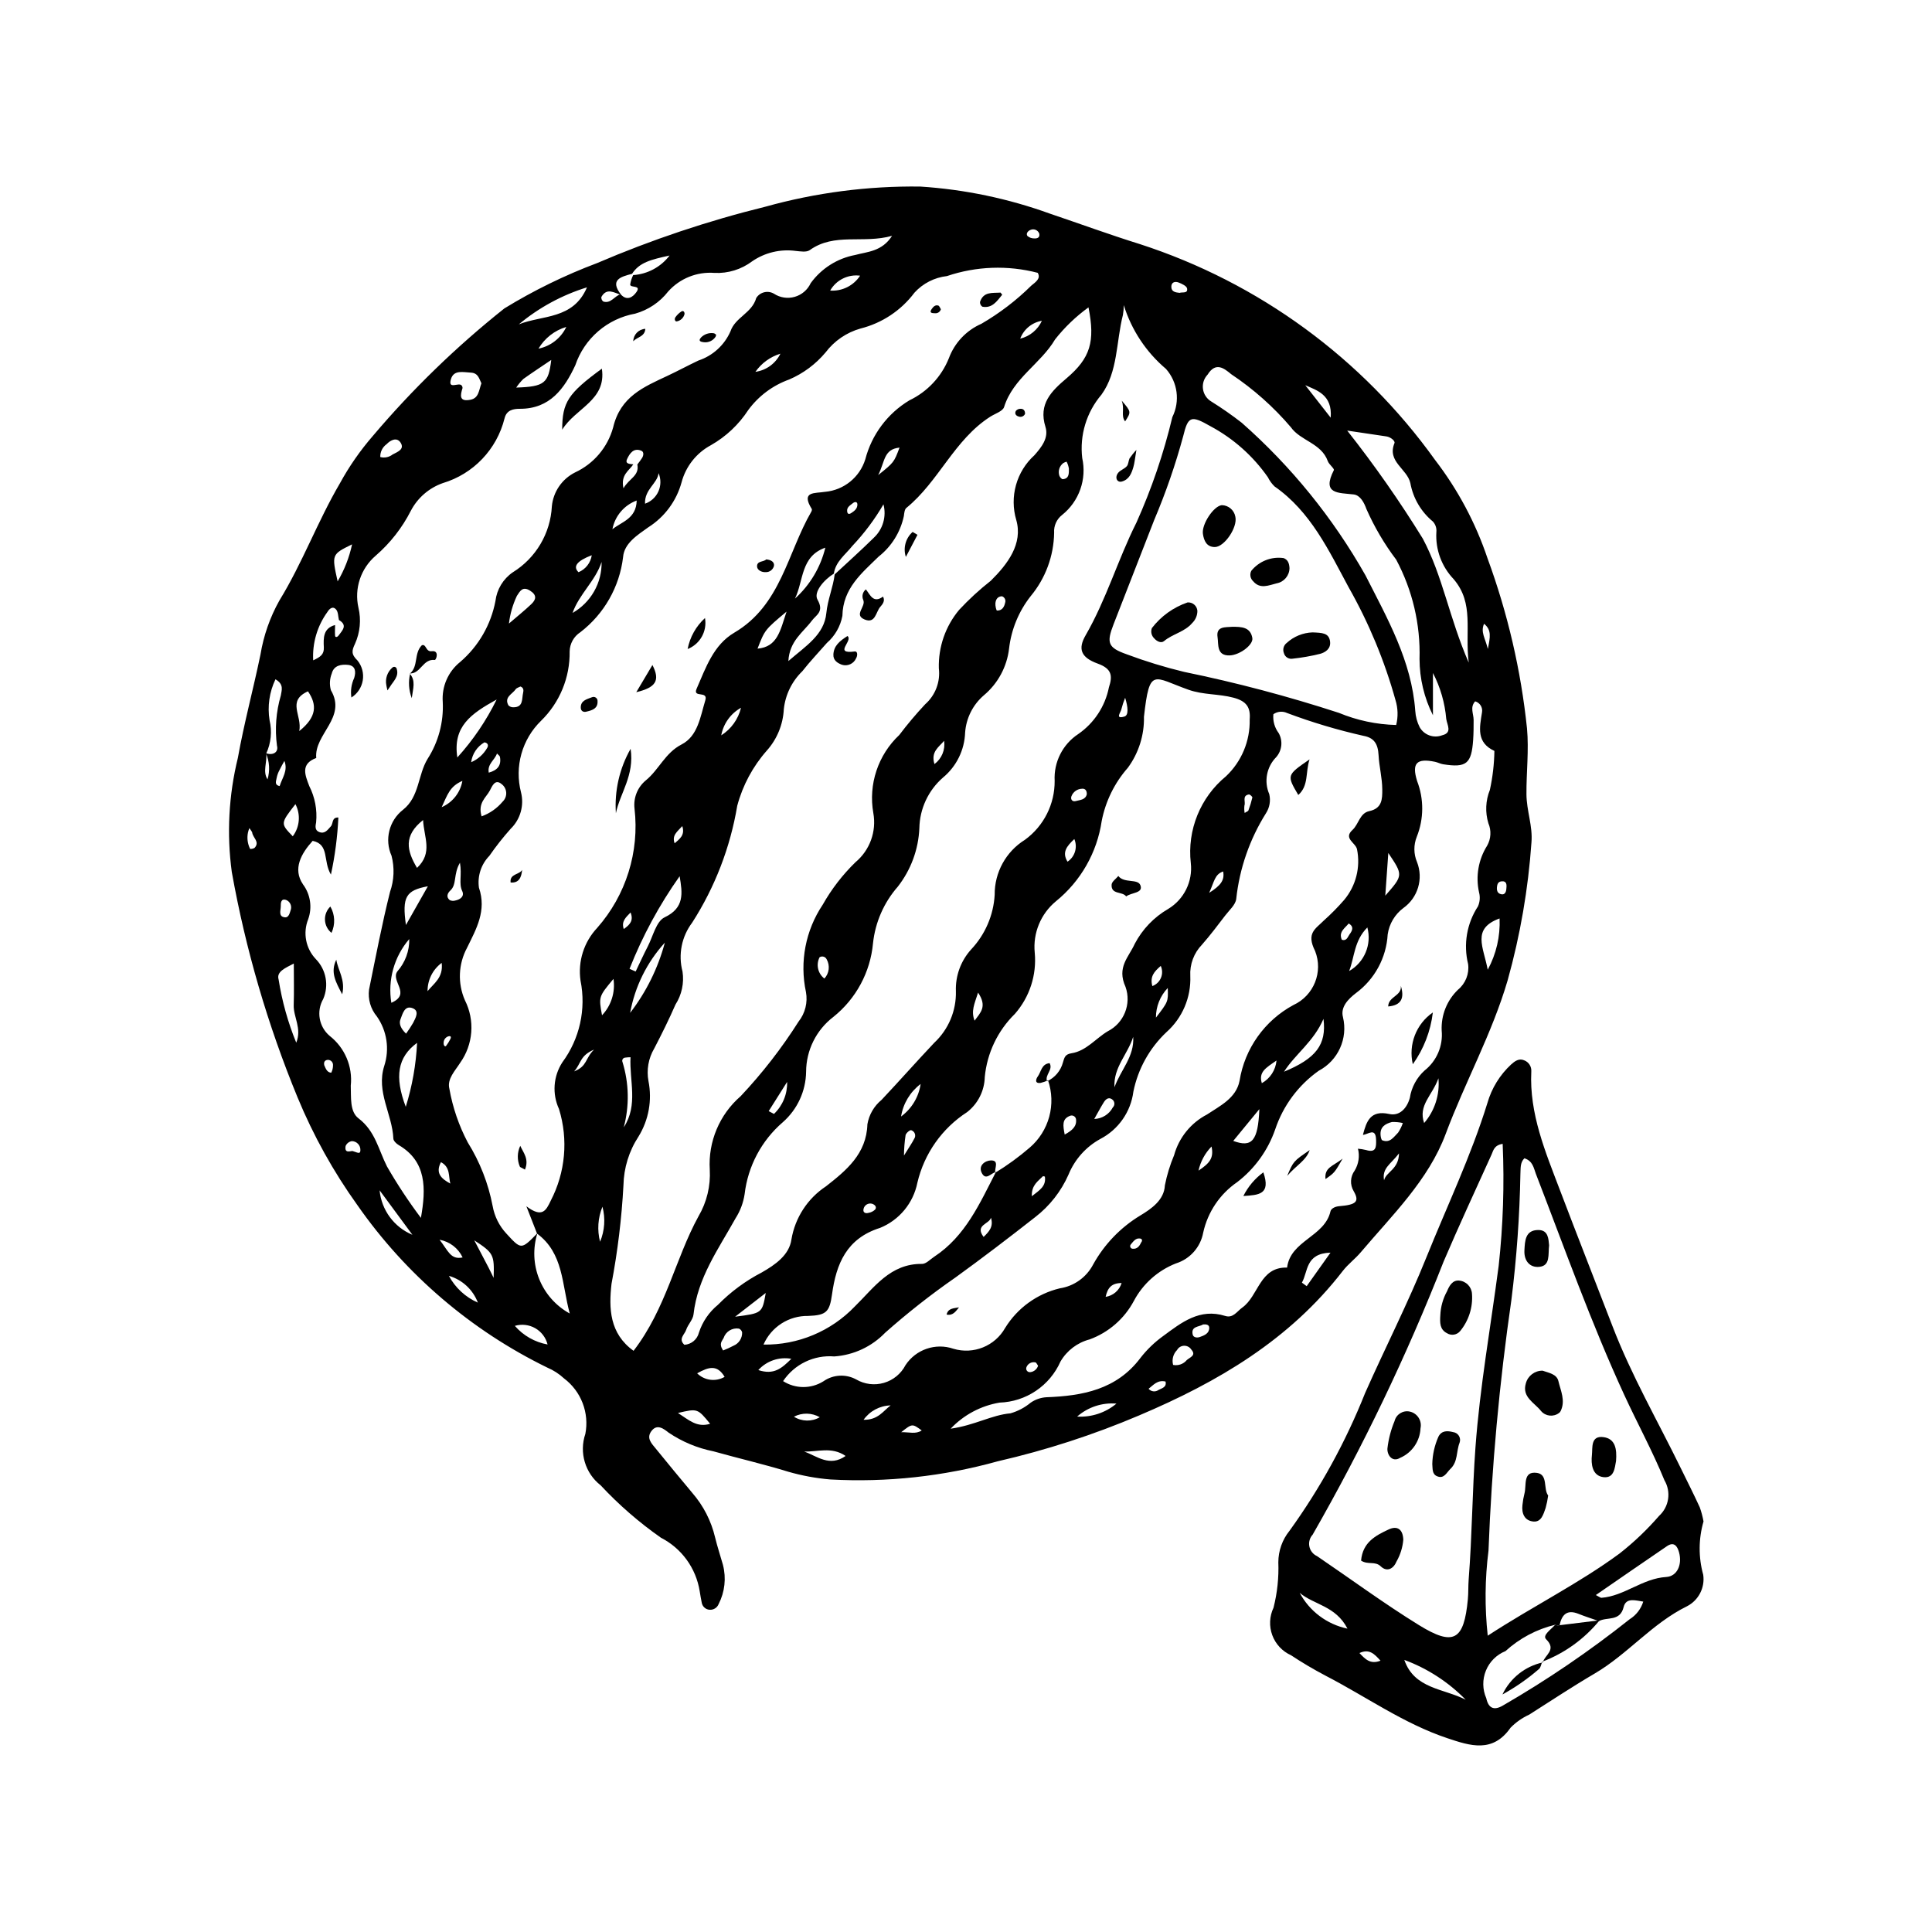 <?xml version="1.0" encoding="UTF-8"?>
<!-- Uploaded to: ICON Repo, www.svgrepo.com, Generator: ICON Repo Mixer Tools -->
<svg fill="#000000" width="800px" height="800px" version="1.1" viewBox="144 144 512 512" xmlns="http://www.w3.org/2000/svg">
 <g>
  <path d="m387.89 193.44c11.742 0.758 23.312 3.176 34.371 7.184 7.93 2.676 15.793 5.566 23.781 8.055h0.004c31.535 10.215 58.965 30.27 78.266 57.219 6.043 7.863 10.742 16.676 13.902 26.078 5.34 14.527 8.852 29.664 10.457 45.055 0.531 5.844-0.184 11.641-0.145 17.445 0.027 4.379 1.688 8.418 1.328 12.734-0.855 12.359-2.969 24.598-6.297 36.531-4.144 14.18-11.316 27.031-16.441 40.773-4.566 12.238-14.164 21.504-22.516 31.371-1.473 1.742-3.367 3.137-4.754 4.934-14.098 18.258-33.09 29.445-53.953 38.273l-0.004 0.004c-12.105 5.144-24.641 9.211-37.461 12.156-14.43 4.016-29.422 5.644-44.375 4.82-3.789-0.316-7.535-1.004-11.188-2.059-6.555-2.019-13.227-3.551-19.812-5.402-4.242-0.844-8.27-2.527-11.855-4.945-1.246-0.977-3.086-2.492-4.617-0.348-1.316 1.848 0.09 3.215 1.262 4.644 3.188 3.902 6.402 7.848 9.617 11.664h-0.004c2.949 3.387 5.027 7.445 6.055 11.816 0.594 2.457 1.402 4.863 2.09 7.301h-0.004c0.895 3.477 0.484 7.156-1.152 10.348-0.383 0.973-1.355 1.586-2.402 1.512-1.051-0.074-1.914-0.863-2.082-1.906-0.223-0.988-0.348-1.996-0.531-2.992v0.004c-0.961-6.106-4.777-11.383-10.277-14.199-5.797-4.055-11.148-8.707-15.973-13.883-4.117-3.215-5.742-8.684-4.059-13.629 0.531-2.734 0.285-5.562-0.715-8.16-0.996-2.602-2.703-4.867-4.93-6.543-1.301-1.207-2.805-2.176-4.438-2.871-20.156-9.828-37.473-24.637-50.309-43.027-6.367-8.879-11.695-18.461-15.867-28.559-7.93-19.242-13.777-39.277-17.438-59.762-1.363-10.082-0.816-20.332 1.609-30.215 1.641-9.199 4.102-18.25 5.996-27.41 0.828-5.023 2.519-9.863 5.008-14.305 6.129-9.973 10.141-21.008 16.055-31.086v-0.004c2.441-4.457 5.348-8.641 8.676-12.484 10.492-12.395 22.18-23.73 34.895-33.84 7.785-4.773 16.012-8.793 24.562-12.008 14.441-6.188 29.363-11.191 44.617-14.949 13.359-3.723 27.18-5.519 41.047-5.336zm-74.988 73.656c0.426-0.578 0.887-1.133 1.262-1.742 0.406-0.656 0.512-1.594-0.184-1.895-2.082-0.898-3.125 0.758-3.789 2.184-0.633 1.352 0.754 1.301 1.645 1.406-1.082 1.68-3.422 2.754-2.606 6.359 1.449-2.613 4.273-3.281 3.672-6.312zm-4.277-44.953c-1.84-0.516-3.805-2.027-5.262 0.57v-0.004c-0.051 0.457 0.137 0.906 0.496 1.191 2.043 0.672 2.977-1.492 4.617-1.922 1.668 1.867 3.234 0.781 4.18-0.57 1.387-1.98-1.648-1.027-1.648-2.008h-0.004c0.137-0.871 0.402-1.711 0.797-2.5 3.812-0.254 7.328-2.144 9.641-5.184-4.914 1.074-8 1.82-9.941 4.848-3.035 0.789-6.019 1.602-2.875 5.574zm-94.152 121.47c1.883 0.648 3.383-0.258 2.934-1.977h-0.004c-0.594-4.469-0.246-9.012 1.02-13.336 0.191-1.32 0.922-2.93-1.422-4.281-1.617 3.379-2.16 7.168-1.562 10.863 0.695 2.953 0.383 6.055-0.891 8.809 0.281 2.34-0.996 4.785 0.348 6.844 0.68-2.285 0.527-4.738-0.422-6.922zm19.348-35.301c-0.223-0.938-0.176-2.102-0.727-2.758-0.891-1.059-1.809-0.242-2.336 0.648h-0.004c-2.68 3.707-4.004 8.227-3.754 12.793 1.879-0.883 2.906-1.535 2.82-3.422-0.117-2.477-0.211-5.07 2.984-5.938-0.008 0.953-0.082 1.914 0 2.859 0.039 0.438 0.555 0.43 0.949-0.109 0.965-1.324 2.457-2.68 0.062-4.074zm131.16-12.297c-2.644 1.645-5.457 4.914-4.328 6.906 1.824 3.231-0.348 4-1.523 5.586-2.269 3.059-5.91 5.312-6.203 10.68 4.684-4.055 9.5-6.965 10.062-12.711 0.348-3.57 1.781-6.781 2.211-10.258 3.449-3.215 6.969-6.359 10.328-9.668h-0.004c2.449-2.254 3.449-5.676 2.602-8.895-2.312 3.977-5.078 7.676-8.242 11.016-1.82 2.309-4.438 4.121-4.902 7.344zm138.89 152.4c0.719 0.062 1.43 0.18 2.133 0.348 2.688 0.828 2.731-0.809 2.672-2.711-0.102-3.391-2.141-1.375-3.488-1.301 0.941-3.582 1.957-6.637 6.996-5.527 2.719 0.598 4.672-1.504 5.438-4.281 0.434-2.793 1.816-5.356 3.91-7.25 3.215-2.535 4.918-6.531 4.527-10.602-0.18-4.051 1.391-7.984 4.309-10.797 2.012-1.648 3.035-4.219 2.699-6.797-1.293-5.246-0.348-10.789 2.613-15.309 0.508-1.164 0.609-2.469 0.285-3.695-0.949-4.254-0.176-8.711 2.152-12.398 1.016-1.816 1.137-4.004 0.32-5.922-0.883-2.902-0.742-6.019 0.391-8.832 0.746-3.398 1.148-6.863 1.203-10.34-4.816-2.231-3.938-6.164-3.285-10.211 0.242-1.297-0.543-2.566-1.812-2.93-1.434 1.562-0.414 3.293-0.41 4.934 0.004 1.766-0.004 3.531-0.125 5.293-0.441 6.332-1.793 7.418-7.961 6.449-0.742-0.117-1.438-0.512-2.18-0.66-4.789-0.977-6.191 0.309-4.715 5.082h-0.004c1.844 4.758 1.816 10.039-0.074 14.777-0.871 2.164-0.852 4.586 0.062 6.731 1.727 4.414 0.227 9.434-3.633 12.176-2.254 1.688-3.742 4.199-4.144 6.984-0.355 6.18-3.445 11.887-8.426 15.562-2.043 1.574-4.137 3.68-3.422 6.379 1.352 5.644-1.293 11.488-6.43 14.195-5.398 3.82-9.441 9.266-11.535 15.543-1.922 5.539-5.418 10.395-10.066 13.965-4.59 3.152-7.809 7.934-9.008 13.371-0.703 3.856-3.484 7-7.219 8.172-4.789 1.871-8.75 5.398-11.156 9.938-2.523 4.731-6.703 8.367-11.738 10.207-3.25 0.852-6.023 2.961-7.715 5.863-1.395 3.148-3.648 5.84-6.504 7.762-2.856 1.926-6.195 3.008-9.637 3.121-4.957 0.832-9.508 3.258-12.961 6.914 6.445-0.922 10.855-3.633 15.855-4.074l0.004-0.004c1.949-0.555 3.762-1.508 5.324-2.805 1.227-0.855 2.668-1.359 4.164-1.453 9.57-0.348 18.617-2.012 24.934-10.402v-0.004c1.719-2.211 3.746-4.168 6.019-5.805 4.848-3.574 9.688-7.461 16.461-5.336 2.09 0.656 3.113-1.211 4.519-2.215 4.352-3.102 4.586-10.812 11.875-10.598 0.898-7.199 9.941-8.137 11.496-14.898 0.168-0.734 1.172-1.281 2.309-1.375 4.457-0.363 5.477-1.168 3.836-3.992h0.004c-1.02-1.703-0.918-3.852 0.266-5.441 1.055-1.742 1.367-3.832 0.871-5.801zm-82.402-17.859c2.09-0.957 3.644-2.801 4.227-5.023 0.379-1.16 0.453-2.133 2.262-2.41 3.887-0.598 6.379-3.894 9.602-5.824l-0.004 0.004c4.312-2.18 6.332-7.223 4.719-11.773-2.371-5.234 0.836-7.824 2.449-11.418 2.023-3.856 5.094-7.059 8.863-9.238 4.199-2.535 6.535-7.281 5.988-12.156-0.988-8.754 2.523-17.414 9.332-23.004 4.125-3.898 6.402-9.359 6.273-15.031 0.281-3.277-0.898-4.891-4.305-5.793-3.938-1.047-7.984-0.711-11.93-2.109-9.348-3.316-10.289-6.102-11.781 7.144h-0.004c0.109 4.863-1.391 9.625-4.269 13.543-3.523 4-5.914 8.867-6.93 14.102-1.23 8.367-5.566 15.965-12.141 21.285-4.016 3.32-6.117 8.418-5.606 13.602 0.555 5.898-1.348 11.766-5.25 16.219-4.562 4.465-7.394 10.402-7.992 16.758-0.09 3.637-1.801 7.039-4.664 9.277-6.656 4.297-11.383 11.008-13.195 18.719-1.074 5.391-4.781 9.887-9.871 11.965-8.922 2.809-11.633 9.57-12.746 17.602-0.648 4.656-1.484 5.562-6.285 5.734v0.004c-5.133-0.105-9.82 2.891-11.879 7.594 9.133 0.145 17.914-3.527 24.227-10.133 5.086-4.973 9.363-11.359 17.793-11.25 1.07 0.012 2.172-1.215 3.234-1.91 8.258-5.43 12.051-14.113 16.336-22.438l-0.18 0.195h-0.004c3.231-1.973 6.293-4.203 9.16-6.676 2.496-2.144 4.293-4.992 5.156-8.172 0.863-3.18 0.754-6.543-0.316-9.656zm-135.05 40.254c-1.25 3.992-1.078 8.293 0.484 12.172 1.562 3.879 4.418 7.098 8.086 9.113-2.125-7.801-1.621-15.957-8.668-21.188l-2.828-7.231c4.258 3.219 5.242 1.035 6.445-1.445l-0.004-0.004c3.914-7.504 4.703-16.25 2.203-24.336-1.848-4-1.512-8.672 0.891-12.367 4.59-6.211 6.34-14.074 4.816-21.648-0.734-5.09 0.895-10.238 4.422-13.984 7.629-8.66 11.219-20.152 9.887-31.613-0.332-2.824 0.781-5.625 2.965-7.449 3.516-2.852 5.129-7.297 9.5-9.539 4.324-2.219 4.965-7.32 6.301-11.723 0.793-2.621-3.414-0.52-2.312-3.039 2.441-5.578 4.461-11.617 9.996-14.871 12.348-7.258 14.055-21.082 20.395-32.043 0.121-0.207 0.223-0.574 0.125-0.734-2.953-4.769 0.828-4.09 3.539-4.547l0.004 0.004c4.973-0.449 9.184-3.863 10.652-8.637 1.703-6.527 5.894-12.129 11.676-15.605 4.769-2.281 8.508-6.269 10.473-11.18 1.516-4.078 4.621-7.363 8.609-9.109 4.82-2.801 9.27-6.199 13.234-10.121 1.094-0.91 2.609-1.859 1.695-3.383h0.004c-7.93-2.066-16.289-1.766-24.051 0.859-3.309 0.371-6.371 1.934-8.613 4.394-3.535 4.719-8.586 8.074-14.301 9.508-3.699 1.043-6.953 3.273-9.266 6.34-2.609 3.113-5.91 5.566-9.641 7.168-4.34 1.555-8.113 4.371-10.84 8.086-2.504 3.844-5.891 7.035-9.879 9.309-3.844 2.055-6.664 5.609-7.789 9.824-1.344 4.949-4.496 9.211-8.832 11.953-2.922 2.082-6.394 4.258-6.676 7.902-0.941 7.883-5.023 15.055-11.316 19.891-1.738 1.121-2.805 3.035-2.844 5.102 0.105 6.914-2.641 13.566-7.594 18.391-2.469 2.406-4.258 5.422-5.191 8.742-0.93 3.324-0.969 6.832-0.113 10.172 0.891 3.484-0.152 7.184-2.731 9.691-2.027 2.273-3.914 4.672-5.648 7.172-2.18 2.234-3.199 5.352-2.762 8.438 2.09 6.113-0.711 10.93-3.125 15.875v0.004c-2.344 4.316-2.559 9.473-0.582 13.969 1.316 2.613 1.891 5.535 1.668 8.453-0.223 2.918-1.238 5.719-2.934 8.105-1.328 2.113-3.516 4.273-2.863 6.871v-0.004c0.875 4.961 2.516 9.758 4.863 14.215 3.223 5.164 5.461 10.883 6.602 16.859 0.48 2.731 1.742 5.266 3.629 7.301 3.957 4.305 3.926 4.336 8.238-0.082zm25.477 31.172c8.66-11.27 11.031-24.367 17.215-35.656l0.004-0.004c2.191-3.738 3.227-8.039 2.981-12.367-0.449-7.406 2.578-14.598 8.184-19.453 5.734-6.09 10.875-12.711 15.352-19.777 1.75-2.211 2.461-5.066 1.953-7.836-1.711-7.996-0.105-16.344 4.445-23.137 2.344-4.148 5.266-7.938 8.676-11.254 3.805-3.176 5.609-8.141 4.738-13.016-1.352-7.621 1.238-15.406 6.875-20.703 2.141-2.828 4.43-5.547 6.856-8.137 2.707-2.387 4.062-5.953 3.629-9.531-0.16-5.652 1.754-11.168 5.387-15.504 2.59-2.781 5.391-5.356 8.379-7.703 4.477-4.426 8.559-9.805 6.746-16.121-0.891-3.019-0.914-6.231-0.062-9.262 0.852-3.031 2.539-5.762 4.871-7.875 1.828-2.082 3.859-4.562 2.934-7.512-1.918-6.109 1.59-9.492 5.606-12.902 6.277-5.336 7.609-9.676 5.793-18.777-3.32 2.406-6.293 5.254-8.836 8.469-3.812 6.481-11.141 10.293-13.527 17.941-0.352 1.125-2.383 1.746-3.66 2.562-9.543 6.098-13.66 17.195-22.246 24.184-0.484 0.395-0.559 1.402-0.656 2.144-0.902 4.254-3.266 8.059-6.684 10.746-4.477 4.383-9.477 8.422-9.605 15.707-0.523 2.785-1.969 5.312-4.106 7.172-2.168 2.492-4.465 4.883-6.496 7.481h0.004c-2.773 2.68-4.516 6.242-4.926 10.074-0.203 4.059-1.789 7.93-4.492 10.965-3.715 4.203-6.406 9.215-7.852 14.637-1.844 11.023-5.906 21.562-11.941 30.969-2.801 3.699-3.742 8.477-2.562 12.965 0.461 3.051-0.207 6.164-1.871 8.762-1.723 3.957-3.648 7.828-5.641 11.66h-0.004c-1.523 2.598-2.059 5.66-1.504 8.621 1.004 5.047 0.062 10.281-2.629 14.664-2.527 3.852-3.914 8.34-4.004 12.945-0.473 8.766-1.531 17.492-3.164 26.117-0.734 6.508-0.535 13.156 5.844 17.742zm129.92-277.11c-0.008 0.875-0.086 1.75-0.234 2.613-1.809 7.086-1.289 15.031-5.695 21.121v-0.004c-3.957 4.644-5.801 10.727-5.086 16.785 0.609 2.758 0.434 5.633-0.508 8.297-0.941 2.66-2.606 5.008-4.812 6.773-1.453 1.117-2.25 2.887-2.125 4.715-0.09 6.144-2.281 12.074-6.207 16.805-3.156 4.004-5.141 8.805-5.731 13.871-0.559 4.836-2.945 9.277-6.676 12.406-2.906 2.492-4.695 6.039-4.973 9.859-0.156 4.648-2.297 9.004-5.887 11.965-3.875 3.383-6.144 8.246-6.242 13.387-0.238 5.641-2.238 11.062-5.715 15.512-3.684 4.207-5.981 9.445-6.57 15.008-0.707 7.652-4.492 14.688-10.488 19.492-4.539 3.461-7.215 8.832-7.242 14.539-0.07 5.141-2.32 10.008-6.188 13.395-5.633 4.859-9.238 11.652-10.105 19.043-0.34 2.273-1.156 4.449-2.391 6.387-4.531 8.145-10.086 15.797-11.152 25.488-0.156 1.418-1.484 2.668-1.953 4.098-0.398 1.227-2.164 2.41-0.465 3.957 1.844-0.117 3.398-1.414 3.844-3.203 0.938-2.898 2.691-5.469 5.051-7.398 3.391-3.449 7.309-6.34 11.602-8.566 3.57-2.043 7.281-4.59 7.867-8.742 0.965-5.766 4.285-10.875 9.168-14.094 5.344-4.195 10.727-8.57 10.965-16.434 0.43-2.539 1.766-4.836 3.754-6.469 4.703-4.992 9.246-10.137 13.953-15.121 3.777-3.519 5.871-8.488 5.746-13.648-0.156-4.09 1.301-8.078 4.051-11.109 3.707-3.938 5.914-9.055 6.227-14.457-0.059-5.934 2.988-11.469 8.031-14.598 4.984-3.633 7.914-9.449 7.863-15.617-0.266-4.945 2.106-9.66 6.238-12.387 4.223-2.91 7.141-7.352 8.141-12.383 1.012-3.074 0.777-4.941-2.965-6.297-4.527-1.637-5.277-3.926-3.199-7.519 5.481-9.484 8.539-20.031 13.414-29.766l0.004 0.004c4.062-9.027 7.262-18.418 9.555-28.043 2.086-4.203 1.422-9.246-1.68-12.766-5.262-4.449-9.145-10.312-11.184-16.898zm-186.27 241.88c1.379-7.816 1.52-14.961-5.898-19.305-0.609-0.355-1.375-1.102-1.402-1.691-0.27-6.484-4.613-12.375-2.418-19.273 1.449-4.441 0.723-9.305-1.961-13.129-1.652-1.98-2.398-4.559-2.066-7.113 1.766-8.652 3.418-17.332 5.562-25.891 1.082-3.082 1.219-6.414 0.395-9.57-1.906-4.281-0.648-9.309 3.047-12.188 4.352-3.43 3.914-9.211 6.5-13.469 2.887-4.492 4.293-9.777 4.027-15.109-0.301-4.09 1.438-8.062 4.648-10.613 4.844-4.168 8.125-9.855 9.316-16.133 0.371-3.082 2.047-5.856 4.606-7.609 6.109-3.781 9.977-10.316 10.344-17.488 0.367-3.852 2.691-7.238 6.148-8.973 4.945-2.297 8.633-6.648 10.086-11.906 1.926-8.223 8.109-10.738 14.418-13.703 2.754-1.293 5.438-2.746 8.188-4.047 3.801-1.262 6.891-4.074 8.496-7.742 1.262-3.731 5.711-4.832 6.824-8.824 1-1.59 3.086-2.094 4.703-1.141 1.625 1.062 3.633 1.363 5.5 0.828 1.867-0.535 3.41-1.855 4.227-3.621 2.832-3.906 7.055-6.582 11.801-7.473 3.215-0.879 7.082-0.879 9.766-5.078-7.637 2.168-15.266-0.918-21.824 3.797-0.855 0.613-2.477 0.328-3.719 0.207-4.047-0.543-8.152 0.434-11.52 2.742-2.867 2.16-6.398 3.254-9.984 3.086-4.637-0.367-9.18 1.453-12.285 4.918-2.207 2.84-5.269 4.894-8.73 5.871-3.629 0.652-7.016 2.262-9.809 4.668-2.793 2.406-4.891 5.516-6.074 9.008-2.863 6.152-6.711 11.566-14.672 11.543-1.785-0.004-3.559 0.344-4.078 2.543h-0.004c-2.043 8.215-8.27 14.734-16.379 17.156-3.637 1.285-6.652 3.898-8.445 7.312-2.309 4.539-5.477 8.586-9.324 11.918-3.957 3.391-5.719 8.691-4.57 13.777 0.762 3.203 0.441 6.57-0.914 9.574-0.82 1.758-1.102 2.719 0.676 4.438 1.191 1.477 1.695 3.391 1.383 5.262-0.309 1.875-1.406 3.523-3.012 4.531-0.27-1.758-0.012-3.555 0.738-5.168 0.48-1.57 0.434-3.262-1.629-3.477-1.758-0.184-3.754 0.105-4.305 2.262h0.004c-0.57 1.414-0.656 2.977-0.242 4.441 4.289 7.297-4.461 11.609-3.883 17.969-4.25 1.582-2.945 4.551-1.844 7.445 1.504 2.961 2.133 6.289 1.812 9.598-0.168 0.906-0.434 2.098 0.816 2.578 1.523 0.586 2.231-0.582 3.098-1.52 0.668-0.723 0.148-2.394 1.98-2.328l0.004-0.004c-0.238 5.09-0.898 10.152-1.973 15.133-2.16-3.609-0.344-8-4.84-8.941-3.062 3.379-5.332 7.453-2.57 11.52h-0.004c1.988 2.66 2.508 6.141 1.383 9.266-1.441 3.609-0.652 7.731 2.027 10.547 2.738 2.805 3.516 6.984 1.957 10.586-1.863 3.238-1.145 7.348 1.711 9.766 4.016 3.137 6.133 8.121 5.594 13.191 0.121 3.047-0.316 6.863 2.047 8.66 4.453 3.379 5.305 8.328 7.555 12.766v-0.004c2.719 4.723 5.719 9.27 8.992 13.625zm95.984 43.258h-0.004c3.254 2.082 7.418 2.098 10.688 0.047 2.57-1.801 5.938-1.992 8.691-0.488 2.223 1.297 4.879 1.621 7.348 0.902s4.535-2.418 5.719-4.703c2.75-4.168 7.973-5.949 12.699-4.332 5.301 1.586 10.992-0.711 13.707-5.527 3.254-5.273 8.457-9.043 14.48-10.488 3.789-0.578 7.074-2.93 8.844-6.332 2.961-5.344 7.269-9.82 12.5-12.98 2.996-1.801 6.309-4.125 6.5-7.949l-0.004-0.004c0.543-2.746 1.363-5.43 2.449-8.012 1.277-4.652 4.438-8.562 8.719-10.789 3.367-2.254 7.719-4.293 8.625-8.914 1.371-8.555 6.648-15.984 14.273-20.098 5.414-2.488 7.938-8.773 5.75-14.316-2.422-4.805 0.133-5.856 2.328-8.094v0.004c1.895-1.695 3.684-3.504 5.352-5.422 3.141-3.734 4.402-8.699 3.422-13.48-0.371-1.715-3.676-2.828-1.203-5.086 1.676-1.527 1.918-4.449 4.438-4.988 3.41-0.73 3.484-3.121 3.465-5.785-0.023-3.062-0.828-6.055-0.98-9.035-0.156-3.086-1.258-4.648-4.012-5.141-6.879-1.547-13.645-3.57-20.25-6.051-1.176-0.547-2.559-0.422-3.617 0.328-0.176 1.777 0.324 3.555 1.395 4.981 1.168 2.047 0.91 4.609-0.641 6.387-2.562 2.582-3.293 6.465-1.848 9.801 0.418 1.742 0.102 3.578-0.875 5.078-4.312 6.871-7.008 14.633-7.875 22.695-0.176 1.551-1.828 2.973-2.902 4.375-2.004 2.617-3.988 5.266-6.164 7.738v0.004c-2.156 2.215-3.281 5.231-3.106 8.316 0.227 5.66-2.098 11.129-6.336 14.891-4.465 4.219-7.519 9.711-8.746 15.73-0.684 5.367-3.961 10.062-8.762 12.559-3.812 2.09-6.785 5.426-8.43 9.445-1.957 4.441-4.996 8.316-8.84 11.281-6.981 5.477-14.039 10.867-21.227 16.066v-0.004c-6.457 4.484-12.641 9.348-18.52 14.562-3.562 3.695-8.371 5.938-13.492 6.289-2.641-0.219-5.289 0.273-7.672 1.422-2.383 1.148-4.418 2.918-5.891 5.117zm162.47-173.88c0.543-2.16 0.484-4.426-0.168-6.555-2.906-10.461-7.086-20.527-12.449-29.973-5.238-9.715-10.035-20.02-19.605-26.688l-0.004 0.004c-0.727-0.711-1.328-1.539-1.777-2.453-3.934-5.629-9.137-10.254-15.191-13.5-5.117-2.914-5.945-2.793-7.25 2.641-2.055 7.578-4.629 15.008-7.695 22.234-3.59 9.199-7.176 18.402-10.758 27.605-1.918 4.938-1.492 6.188 3.453 7.938h-0.004c4.981 1.863 10.07 3.426 15.238 4.672 13.867 2.844 27.566 6.469 41.027 10.859 4.82 2 9.969 3.09 15.184 3.215zm9.746-2.578c-2.324-4.621-3.539-9.719-3.555-14.891 0.27-9.172-1.863-18.258-6.188-26.352-3.137-4.148-5.781-8.648-7.883-13.402-0.578-1.645-1.621-3.668-3.375-3.875-4.055-0.473-8.531-0.016-5.266-6.426 0.211-0.414-1.281-1.504-1.605-2.414-1.703-4.773-7.266-5.375-9.785-8.98-4.594-5.387-9.91-10.113-15.801-14.043-1.875-1.551-4.098-3.371-6.266 0.117-0.965 1.016-1.418 2.422-1.219 3.809 0.195 1.391 1.016 2.617 2.227 3.324 2.777 1.73 5.461 3.602 8.039 5.613 13.105 11.551 24.184 25.211 32.781 40.414 5.805 11.449 12.25 22.68 13.207 35.938 0.094 1.52 0.496 3 1.18 4.356 1.195 2.07 3.711 2.969 5.945 2.117 2.75-0.66 1.336-2.68 1.094-4.305h-0.004c-0.359-4.262-1.559-8.41-3.527-12.207zm9.48-13.953c-1.066-8.578 1.508-15.625-3.969-22.094h0.004c-3.215-3.344-4.883-7.875-4.609-12.504 0.109-1.02-0.227-2.035-0.922-2.789-3.133-2.582-5.246-6.191-5.973-10.188-0.859-3.812-6.234-5.676-4.211-10.586 0.246-0.594-1.027-1.621-2.137-1.785-3.25-0.48-6.5-0.965-10.383-1.543 7.227 9.156 13.914 18.719 20.039 28.645 5.273 9.906 6.984 20.973 12.16 32.844zm-222.39 81.148 1.621 0.711c1.062-2.207 2.07-4.441 3.195-6.617 1.398-2.695 2.254-6.688 4.473-7.738 5.34-2.531 4.731-6.438 3.984-10.895-5.391 7.617-9.848 15.855-13.273 24.539zm-29.344-170.79c6.227-2.508 14.395-1.215 18.062-9.805v-0.004c-6.609 2.043-12.75 5.375-18.062 9.809zm-5.871 99.418c-6.809 3.769-11.676 7.141-10.422 15.363 4.176-4.609 7.684-9.781 10.422-15.367zm35.371 83.047v-0.004c4.269-5.531 7.394-11.859 9.199-18.609-4.754 5.219-7.938 11.668-9.199 18.609zm-88.484 7.894c1.551-3.781-0.777-6.773-0.672-9.984 0.117-3.481 0.027-6.969 0.027-10.984-2.262 1.184-4.664 2.148-4.027 4.227 0.902 5.742 2.469 11.363 4.672 16.742zm29.02 17h0.004c1.715-5.5 2.723-11.195 3-16.953-5.184 3.805-6.019 8.965-3 16.953zm232.74-9.301c8.492-3.512 11.316-7.164 10.469-14-2.617 6.066-7.418 9.25-10.465 14.004zm53.992-27.031 0.004 0.004c2.262-4.16 3.348-8.859 3.141-13.59-7.453 2.711-4.266 7.547-3.141 13.59zm-266.68-155.41c-0.594-1.133-0.797-2.734-2.816-2.828-1.992-0.09-4.488-0.809-5.25 1.699-0.906 2.981 2.086 0.746 2.824 1.707 0.168 0.199 0.254 0.453 0.23 0.711-0.609 1.941-0.906 3.66 2.102 3.074 2.227-0.434 2.211-2.465 2.91-4.363zm83.098 57.055c3.977-3.586 6.777-8.289 8.047-13.492-6.578 2.281-5.734 8.777-8.047 13.492zm-106.97 107.12c5.43-2.352-0.316-5.801 1.617-8.344h-0.004c2.074-2.359 3.195-5.406 3.137-8.547-3.996 4.652-5.734 10.836-4.75 16.891zm6.809-35.75c4.269-4.004 1.824-8.09 1.605-12.684-5.207 4.125-4.371 8.074-1.605 12.684zm26.289-127.29c7.488-0.25 8.551-1.121 9.281-7.324-2.555 1.73-5.004 3.34-7.391 5.039-0.707 0.695-1.34 1.461-1.891 2.285zm-23.414 132.16c-5.844 1.086-6.859 2.809-5.816 10.262 2.098-3.695 3.894-6.871 5.816-10.262zm21.484-69.625c2.207-1.902 4.141-3.445 5.926-5.144 1.262-1.199 1.559-2.375-0.324-3.57-2.027-1.285-2.684 0.176-3.504 1.391v0.004c-1.09 2.312-1.797 4.785-2.098 7.32zm-7.246 51.094c2.172-0.785 4.094-2.129 5.578-3.898 0.648-0.617 0.996-1.484 0.945-2.379-0.047-0.891-0.484-1.719-1.199-2.258-1.773-1.523-2.547 0.59-3.152 1.723-0.98 1.848-3.231 3.223-2.172 6.812zm37.68 82.398c3.879-5.891 1.453-12.363 1.789-18.562-0.477 0-0.957 0.039-1.43 0.105-0.27 0.02-0.508 0.172-0.648 0.398-0.137 0.23-0.156 0.516-0.051 0.762 1.734 5.621 1.852 11.613 0.34 17.297zm-56.016 28.492c-2.898-3.93-5.797-7.859-8.695-11.789 0.496 5.234 3.84 9.77 8.695 11.789zm253.07-81.449c-3.543 3.543-3.383 7.875-4.828 11.555h-0.004c4.055-2.301 6.043-7.055 4.832-11.555zm-280.75-62.578c-5.684 2.586-1.492 6.332-2.301 10.535 4.66-3.734 4.746-6.965 2.301-10.535zm295.8 114.41c2.82-3.273 4.188-7.559 3.785-11.859-1.602 4.551-5.438 7.141-3.785 11.859zm-168.97-135.53c-5.754 4.824-5.754 4.824-7.688 9.812 5.281-0.453 6.008-4.742 7.688-9.812zm118.38 140.27c4.965 1.816 6.566 0.035 6.922-8.426zm-248.53-89.25c-3.988 5.133-3.988 5.133-0.703 8.52v-0.004c1.855-2.465 2.129-5.781 0.703-8.516zm73.441-50.668c2.379-1.355 4.348-3.324 5.703-5.699 1.355-2.379 2.043-5.078 1.992-7.816-1.641 5.043-5.957 8.531-7.695 13.516zm143.62 125.69c1.594-4.519 5.32-8.133 4.953-13.352-1.418 4.586-5.297 8.121-4.953 13.352zm57.293-177.44c0.5-6.109-3.738-7.269-6.734-8.602 1.93 2.465 4.332 5.531 6.734 8.602zm-139.52 273.97c3.457 1.27 6.719 4.168 10.969 1.188-3.742-2.574-7.519-1.016-10.969-1.188zm-50.551-125.24c-3.934 4.715-3.934 4.715-3.031 9.645v-0.004c2.441-2.574 3.559-6.133 3.031-9.641zm205.34-33.367c-0.266 3.777-0.508 7.203-0.801 11.309 4.762-5.418 4.762-5.418 0.801-11.309zm-173.1 122.89c7.168-0.918 7.168-0.918 8.117-6.293-2.328 1.805-4.473 3.469-8.117 6.293zm150.2-9.031 1.27 0.938c1.902-2.68 3.805-5.356 6.309-8.879-6.715 0.207-5.91 5.062-7.578 7.941zm-214.2-1.262c0.227-6.188-0.035-6.602-5.129-9.949 1.465 2.793 2.621 4.981 3.758 7.176 0.477 0.918 0.918 1.852 1.371 2.777zm-8.922-110.02c-1.812 3.113-0.766 5.742-2.555 7.375-0.719 0.656-1.195 1.695-0.16 2.531h-0.004c0.453 0.219 0.973 0.262 1.453 0.121 1.367-0.273 2.531-1.109 1.852-2.539-0.941-1.992-0.023-4.137-0.586-7.488zm-28.59-84.367c-5.418 2.66-5.418 2.66-3.828 9.812 1.797-3.043 3.09-6.356 3.828-9.812zm202.57 227.71c-3.797-0.316-7.559 0.926-10.422 3.438 3.785 0.219 7.512-1.008 10.422-3.438zm-86.16-11.875c-3.238-0.574-6.543 0.555-8.754 2.988 4.164 1.363 6.203-0.465 8.754-2.988zm-64.602-3.793c-0.457-1.828-1.645-3.387-3.281-4.32-1.637-0.93-3.586-1.152-5.391-0.613 2.246 2.586 5.305 4.324 8.672 4.934zm43.082 21.016c-3.344-4.078-3.344-4.078-8.527-2.863 2.871 1.832 5.012 3.953 8.527 2.863zm3.438-19.43c0.945-0.371 1.871-0.793 2.773-1.266 1.406-0.586 2.309-1.98 2.269-3.508-0.094-0.461-0.41-0.844-0.848-1.02-1.777-0.277-3.496 0.777-4.059 2.484-0.402 0.84-1.352 1.484-0.137 3.309zm-41.555-271.25c-3.094 0.922-5.727 2.981-7.371 5.758 3.227-0.656 5.957-2.789 7.371-5.758zm-49.297 34.48c1.137 0.301 2.352 0.047 3.277-0.68 1.281-0.676 3.215-1.355 2.125-3.102-0.953-1.523-2.602-0.809-3.758 0.406l-0.004-0.004c-1.07 0.785-1.688 2.051-1.641 3.379zm61.516 19.141c2.359-1.945 6.34-2.758 6.434-7.613-3.332 1.23-5.777 4.121-6.434 7.613zm-35.656 204.95c-1.301-3.441-4.144-6.07-7.676-7.094 1.691 3.156 4.394 5.656 7.676 7.094zm184.25 16.512v-0.004c1.355 0.27 2.75-0.227 3.629-1.293 0.801-0.707 2.594-1.238 1.199-2.762-0.414-0.66-1.145-1.047-1.926-1.023-0.777 0.02-1.484 0.453-1.859 1.133-1.027 1.035-1.422 2.539-1.043 3.945zm-4.555-92.039c3.258-4.234 3.258-4.234 3.137-7.856-2.023 2.113-3.144 4.93-3.137 7.852zm-198.72 4.25v-0.004c0.672-0.922 1.297-1.879 1.871-2.863 0.652-1.289 1.715-3.106-0.051-3.848-2.242-0.941-2.746 1.52-3.316 2.945-0.43 1.078 0.043 2.394 1.496 3.766zm264.15 23.688v-0.004c-0.949-0.215-1.922-0.305-2.891-0.266-1.773 0.445-3.219 1.336-3.004 3.519 0.047 0.469 0.18 1.219 0.469 1.332 2.055 0.797 3.027-0.922 4.18-2.047l-0.004 0.004c0.527-0.789 0.949-1.641 1.25-2.543zm-133.38-179c-4.266 0.438-3.812 3.703-5.66 7.285 4.188-3.363 4.188-3.363 5.66-7.285zm-18.383-41.613c3.164 0.219 6.203-1.293 7.934-3.949-3.203-0.418-6.336 1.145-7.934 3.949zm-13.184 16.723c-2.684 0.82-5.016 2.516-6.625 4.812 2.871-0.402 5.352-2.207 6.625-4.812zm-87.473 219.93c-0.523-1.844 0.082-4.332-2.492-5.676-1.531 2.922 0.105 4.398 2.492 5.676zm18.578-131.73c-0.426 0.234-1.008 0.363-1.254 0.723-0.887 1.309-3.125 2.07-1.938 4.262 0.352 0.359 0.836 0.551 1.336 0.523 2.668-0.004 2.191-2.215 2.559-3.801 0.164-0.684 0.16-1.398-0.703-1.707zm53.215 12.945c2.629-1.668 4.508-4.289 5.242-7.312-2.75 1.535-4.668 4.215-5.242 7.312zm27.336 64.453c1.293-1.395 1.531-3.465 0.594-5.121-0.164-0.332-0.461-0.578-0.816-0.676-0.355-0.102-0.738-0.047-1.051 0.152-1 1.941-0.461 4.32 1.273 5.644zm-14.762 35.133 1.402 0.742c2.312-2.203 3.578-5.289 3.481-8.484zm35.086 1.426h-0.004c2.812-2.066 4.68-5.168 5.184-8.617-2.777 2.094-4.637 5.18-5.184 8.617zm51.195 0.656h-0.004c2.066-0.07 3.938-1.23 4.914-3.055 0.547-0.531 0.562-1.406 0.035-1.961-0.949-0.914-1.793-0.383-2.367 0.512-0.777 1.211-1.441 2.496-2.582 4.504zm-105.24 67.402c1.938 1.922 4.922 2.309 7.281 0.941-1.949-3.277-4.156-2.688-7.281-0.941zm85.617-274.2c2.539-0.609 4.656-2.356 5.738-4.731-2.617 0.445-4.805 2.246-5.738 4.731zm-153.88 238.8c2.25 2.867 2.918 5.383 6.109 4.691l0.004 0.004c-1.16-2.461-3.438-4.207-6.113-4.695zm58.043-203.15c-0.336 2.781-3.754 4.281-3.594 8.09 1.586-0.551 2.871-1.734 3.551-3.266 0.68-1.531 0.695-3.277 0.043-4.824zm-99.164 76.254c-0.465 0.863-0.914 1.613-1.281 2.398v0.004c-0.363 0.652-0.625 1.363-0.77 2.098-0.086 0.738-0.73 1.84 0.793 2.172 0.66-2.176 2.262-4.062 1.258-6.672zm47.164 5.297c-3.371 1.457-3.934 3.672-5.481 6.957l0.004 0.004c2.883-1.25 4.941-3.863 5.481-6.957zm-9.223 55.73c1.539-1.984 4.231-3.523 3.738-7.496-2.375 1.758-3.762 4.543-3.738 7.496zm145.89 0.375c-0.957 3.016-1.922 4.875-0.926 7.441 1.555-2.141 3.414-3.727 0.926-7.441zm79.09 18c-2.836 1.965-4.797 3.035-3.891 6v0.004c2.207-1.234 3.664-3.481 3.891-6zm28.504 31.75c0.504-2.25 3.887-2.867 3.957-7.144-2.172 2.879-4.566 3.879-3.957 7.148zm-207.77 16.277c1.23-2.941 1.453-6.207 0.633-9.285-1.207 2.945-1.43 6.203-0.633 9.285zm159.82 21.914c-1.133 0.695-3.269 0.449-2.766 2.684 0.176 0.781 1.141 0.914 1.887 0.648 1.18-0.422 2.484-0.91 2.5-2.418 0.008-0.883-0.855-0.988-1.621-0.914zm-89.988 25.27c3.863 0.078 5.227-2.387 7.176-3.816-2.863 0.07-5.523 1.484-7.176 3.816zm53.812-253.91h-0.004c-0.309 0.078-0.605 0.203-0.883 0.367-1.02 0.781-1.438 2.117-1.043 3.336 0.133 0.387 0.621 0.957 0.906 0.934 1.773-0.141 1.609-1.609 1.625-2.793-0.102-0.645-0.305-1.266-0.605-1.844zm-216.57 97.102c-0.172 0.391-0.301 0.797-0.391 1.215-0.289 1.445-0.094 2.945 0.562 4.262 0.102 0.141 1.02-0.023 1.262-0.305 1.348-1.555-0.535-2.629-0.695-3.981-0.023-0.207-0.23-0.391-0.738-1.191zm218.61 2.902c-2.027 1.91-3.332 3.523-1.805 6 1.969-1.305 2.727-3.824 1.805-6zm35.73 14.258c3.094-1.953 4.129-3.359 3.715-5.664-2.254 0.742-2.348 2.707-3.715 5.668zm-70.234-40.297c-1.336 1.637-3.598 2.867-2.559 6.176h-0.004c1.926-1.43 2.91-3.801 2.559-6.176zm-125.34 5.68c1.781-0.77 3.266-2.094 4.231-3.773 0.371-0.582 0.316-1.309-0.703-1.496v-0.004c-1.938 1.113-3.238 3.062-3.527 5.273zm4.66 2.766c2.312-0.637 3.379-1.906 2.969-4.168-0.055-0.309-0.465-0.551-0.789-0.91-0.582 1.75-2.606 2.769-2.176 5.078zm110.04 101.47c1.473-2.391 2.172-3.371 2.703-4.438h0.004c0.27-0.391 0.336-0.891 0.18-1.34-0.16-0.449-0.52-0.797-0.973-0.938-0.352-0.109-1.336 0.734-1.484 1.289-0.277 1.797-0.418 3.609-0.43 5.426zm-82.133-28.078c-3.801 1.621-3.375 3.633-5.277 5.773 3.535-1.371 2.894-3.484 5.277-5.773zm117.99-216.22c-0.156-0.453-0.496-0.82-0.938-1.012s-0.941-0.191-1.383 0.004c-0.711 0.273-1.262 0.988-0.828 1.602 0.527 0.457 1.211 0.691 1.906 0.656 0.691 0.031 1.449-0.211 1.242-1.25zm-9.895 96.082c-1.203 0.051-1.652 0.902-1.734 1.883-0.055 0.648 0.242 1.902 0.414 1.906 1.367 0.043 1.949-0.965 2.18-2.152l0.004 0.004c0.203-0.688-0.18-1.414-0.863-1.637zm128.77 13.965c0.625-3.156 1.043-5.008-1.008-6.68-0.953 2.273 0.277 3.691 1.008 6.68zm-81.68-94.371c0.738-0.27 2.227 0.246 1.973-1.168-0.117-0.648-1.371-1.238-2.223-1.566-1.043-0.406-2.031-0.043-1.945 1.266 0.074 1.207 1.16 1.363 2.195 1.469zm-155.79 69.531c-3.918 1.5-5.082 2.984-3.512 4.5 1.883-0.777 3.215-2.488 3.512-4.5zm141.35 37.777c-0.398 0.973-0.727 1.969-0.984 2.984-0.105 0.812-1.832 2.758 0.781 1.992 1.164-0.336 0.984-2.465 0.203-4.977zm-10.164 25.59c0.035-0.926-0.363-1.562-1.238-1.488h0.004c-1.273 0.027-2.402 0.828-2.844 2.023-0.27 0.785 0.23 1.512 1.168 1.246 1.117-0.316 2.539-0.301 2.91-1.781zm41.832 4.93c0.605-0.383 0.93-0.469 0.992-0.648 0.426-1.125 0.773-2.273 1.051-3.441 0.043-0.207-0.656-0.855-0.926-0.809-1.863 0.324-0.797 1.941-1.176 2.941v0.004c-0.078 0.648-0.055 1.309 0.059 1.953zm-151.06 8.047c1.262-1.113 2.828-2.125 2.027-4.559-1.348 1.5-2.797 2.426-2.027 4.559zm219.69 10.086c-1.312-0.141-1.613 0.535-1.727 1.238-0.156 0.969-0.043 1.969 1.145 2.184 0.875 0.16 1.215-0.559 1.293-1.301 0.094-0.93 0.203-1.926-0.711-2.121zm-321.38 7.414c0.25-1-0.25-2.035-1.191-2.457-1.504-0.578-1.496 0.875-1.496 1.672 0 1.043-0.703 2.695 1.062 2.898 1.113 0.133 1.32-1.207 1.625-2.113zm230.52 14.992c-1.766 1.535-2.906 2.801-2.231 5.344 1.031-0.379 1.859-1.168 2.281-2.184 0.426-1.016 0.406-2.16-0.051-3.16zm-25.457 44.691c1.988-1.082 3.266-2.172 2.992-4.133-0.078-0.352-0.316-0.648-0.641-0.805-0.328-0.156-0.707-0.152-1.031 0.008-2.043 0.82-1.797 2.488-1.32 4.93zm-188.72 4.371c1.141 0.305 2.082 1.02 2.074-0.254 0.02-0.617-0.207-1.215-0.633-1.66-0.422-0.445-1.008-0.703-1.625-0.715-0.742 0.117-1.371 0.609-1.664 1.301-0.371 2.152 1.414 1.227 1.848 1.328zm224.18 5.188c2.977-1.98 4.106-3.352 3.453-6.391-1.727 1.766-2.922 3.981-3.453 6.391zm-44.172 6.785c2.055-1.617 3.824-2.617 3.465-5.18-0.008-0.066-0.309-0.09-0.5-0.141-1.277 1.32-3.074 2.328-2.965 5.324zm-42.395 1.973v0.004c-0.477-0.113-0.984-0.031-1.398 0.234-0.418 0.266-0.707 0.688-0.805 1.172-0.215 0.93 0.484 1.254 1.273 1.035 0.695-0.105 1.34-0.426 1.84-0.926 0.449-0.699-0.133-1.285-0.91-1.516zm31.562 3.719c-0.414 1.715-4.356 1.895-1.945 5.094 1.453-1.41 2.688-2.719 1.945-5.09zm30.391 20.973v0.004c2-0.305 3.648-1.73 4.238-3.668-2.707 0.02-3.711 1.301-4.238 3.668zm-17.902 18.266c-0.242-0.316-0.457-0.879-0.727-0.906v0.004c-0.969-0.203-1.945 0.309-2.328 1.219-0.156 0.324-0.117 0.707 0.094 0.996 0.215 0.285 0.57 0.43 0.926 0.375 0.949-0.117 1.742-0.773 2.035-1.684zm-57.844 13.637c-2.113-1.207-4.695-1.262-6.856-0.137 2.086 1.309 4.723 1.363 6.856 0.137zm27.012 3.504c-2.523-1.844-2.523-1.844-5.434 0.461 2.141-0.051 3.801 0.605 5.434-0.461zm60.121-11.047c0.648 0.777 1.789 0.918 2.613 0.328 0.824-0.465 2.254-0.688 1.875-2.246-2.152-0.492-3.219 0.953-4.488 1.918zm-78.273-234.77c-0.723 0.633-1.77 1.066-1.605 2.285 0.094 0.711 0.488 0.789 1.07 0.414 0.863-0.559 1.66-1.18 1.637-2.293-0.02-0.656-0.516-0.789-1.102-0.406zm-140.18 149.04c0.395 0.887 0.715 1.895 1.848 1.977 0.309-0.602 0.469-1.27 0.465-1.949 0.031-0.367-0.09-0.734-0.336-1.012-0.25-0.277-0.602-0.438-0.969-0.449-0.852 0.02-1.211 0.574-1.008 1.434zm33.438-7c0.27-0.586 0.035-0.863-0.637-0.641l0.004-0.004c-0.727 0.27-1.199 0.973-1.172 1.746-0.047 0.664 0.379 1.074 0.637 0.785 0.453-0.59 0.844-1.223 1.172-1.887zm183 54.02c0.453-0.539 0.355-1.047-0.328-1.121-1.141-0.121-1.734 0.848-2.359 1.57l0.004-0.004c-0.184 0.195-0.238 0.48-0.137 0.727 0.098 0.25 0.336 0.418 0.602 0.434 1.148 0.117 1.797-0.633 2.223-1.609zm53.23-80.27c1.32 0.383 1.566-0.805 2.039-1.441 0.672-0.906 1.316-2-0.227-2.879-1.035 1.277-2.734 2.231-1.812 4.32zm-188.5-7.238c-1.184 1.266-2.512 2.281-1.801 4.387 1.551-1.098 2.691-2.199 1.801-4.387z"/>
  <path d="m595.45 547.2c-1.336 4.613-1.363 9.504-0.078 14.129 0.496 3.41-1.227 6.766-4.293 8.344-9.23 4.527-15.715 12.695-24.461 17.824-5.898 3.457-11.605 7.246-17.383 10.914v-0.004c-1.844 0.844-3.512 2.016-4.93 3.465-4.731 6.785-10.715 4.781-16.73 2.773-11.609-3.875-21.555-11.031-32.312-16.582v-0.004c-3.133-1.645-6.18-3.449-9.133-5.402-2.301-1.035-4.094-2.949-4.965-5.32-0.871-2.367-0.754-4.988 0.328-7.269 1-3.934 1.43-7.992 1.277-12.047 0.008-3.047 1.059-6 2.981-8.367 8.148-11.293 14.871-23.547 20.016-36.484 5.332-12.027 11.34-23.773 16.254-35.988 5.469-13.586 11.812-26.828 16.156-40.867 1.125-3.926 3.305-7.469 6.305-10.238 0.949-0.855 2.078-1.672 3.402-1.094 1.234 0.441 2.023 1.656 1.926 2.969-0.559 11.195 3.769 21.379 7.574 31.402 4.582 12.07 9.328 24.102 13.965 36.16 5.016 13.047 12.008 25.145 18.121 37.66 1.668 3.41 3.387 6.797 4.969 10.246h0.004c0.441 1.23 0.777 2.496 1.008 3.781zm-38.152 27.504h0.004c-0.383 0.105-0.793 0.059-1.141-0.129-4.918 1.176-9.457 3.582-13.195 6.988-2.356 0.949-4.227 2.812-5.184 5.164-0.961 2.356-0.926 4.996 0.098 7.32 0.586 2.738 2.109 3.273 4.363 1.961 11.762-6.793 23.004-14.449 33.637-22.898 1.723-1.074 3-2.731 3.602-4.668-2-0.289-4.562-1.172-5.199 1.441-0.957 3.926-4.363 2.539-6.551 3.723-1.805-0.637-3.633-1.203-5.406-1.918-3.062-1.234-4.43 0.215-5.023 3.016zm-19.031 2.769c12.125-7.902 24.164-13.836 34.969-21.801v-0.004c3.785-2.969 7.273-6.297 10.426-9.93 2.66-2.414 3.258-6.359 1.434-9.449-3.164-7.754-7.184-15.09-10.676-22.68-8.801-19.117-15.816-38.91-23.383-58.5-0.594-1.539-0.793-3.441-3.059-4.152-1.176 1.172-0.961 2.715-1.055 4.176-0.199 11.156-0.996 22.297-2.387 33.367-3.191 22.023-5.215 44.199-6.066 66.434-0.953 7.481-1.023 15.043-0.203 22.539zm3.957-130.34c-2.285 0.359-2.465 1.773-2.941 2.824-4.269 9.426-8.629 18.812-12.691 28.324v-0.004c-9.789 24.957-21.395 49.16-34.723 72.418-0.777 0.848-1.102 2.016-0.871 3.141 0.227 1.125 0.984 2.074 2.027 2.547 8.996 6.102 17.758 12.574 26.996 18.277 9.246 5.707 11.949 4.055 12.977-6.828 0.168-1.762 0.078-3.551 0.219-5.316 0.914-11.621 0.949-23.309 1.793-34.895 1.172-16.105 4.051-32.086 6.148-48.125l0.004-0.004c1.18-10.746 1.535-21.562 1.062-32.363zm24.688 119.57c1.023 0.523 1.258 0.75 1.473 0.734 6.133-0.473 10.859-5.133 17.188-5.519 2.941-0.18 4.273-3.328 3.391-6.539-0.438-1.598-1.305-2.914-3.195-1.633-6.199 4.211-12.355 8.484-18.855 12.957zm-34.488 27.746v-0.004c-4.57-4.68-10.125-8.285-16.266-10.551 2.668 7.734 10.5 7.559 16.266 10.551zm-43.996-28.328 0.004-0.004c2.606 4.883 7.246 8.359 12.66 9.492-3.094-6.059-8.945-6.328-12.66-9.492zm21.418 17.977c-1.617-1.781-2.965-3.238-5.578-2.023 1.551 1.645 2.914 3.074 5.582 2.023z"/>
  <path d="m552.86 584.55c0.488-1.969 3.785-3.281 0.871-6.144-1.059-1.043 1.375-2.629 2.414-3.84 0.352 0.191 0.766 0.238 1.152 0.133 3.539-0.438 7.078-0.871 10.617-1.309v0.004c-4.019 4.934-9.27 8.723-15.219 10.984z"/>
  <path d="m311.12 342.44c1.047 7.098-2.816 11.73-3.906 17.09l0.004 0.004c-0.41-5.957 0.949-11.902 3.902-17.094z"/>
  <path d="m326.23 316c0.605-3.16 2.219-6.043 4.598-8.215 0.617 3.484-1.309 6.918-4.598 8.215z"/>
  <path d="m312.62 327.44 4.281-7.207c2.137 4.168 0.852 5.969-4.281 7.207z"/>
  <path d="m409.15 221.54c0.207 0.273 0.465 0.551 0.434 0.586-1.383 1.664-2.617 3.644-5.246 3.152h-0.004c-0.41-0.277-0.645-0.746-0.625-1.242 0.914-2.848 3.352-2.332 5.441-2.496z"/>
  <path d="m283.12 453.96c-1-0.57-1.293-0.633-1.352-0.789h-0.004c-0.75-1.773-0.711-3.781 0.109-5.519 0.816 1.828 2.402 3.508 1.246 6.309z"/>
  <path d="m347.05 292.25c1.266 0.109 2.219 0.648 2.062 1.73h-0.004c-0.254 0.996-1.164 1.68-2.188 1.645-1.098 0.062-2.227-0.543-2.289-1.461-0.109-1.59 1.758-1.191 2.418-1.914z"/>
  <path d="m299.5 332.57c-0.887 0.277-1.547-0.152-1.586-0.941-0.098-1.949 1.531-2.305 2.914-2.836v0.004c0.344-0.168 0.75-0.141 1.066 0.074 0.316 0.211 0.492 0.578 0.461 0.961 0.105 1.906-1.355 2.394-2.856 2.738z"/>
  <path d="m282.37 374.53c-0.188 1.926-0.781 3.527-3.051 3.344-0.301-2.352 2.332-2.023 3.051-3.344z"/>
  <path d="m393.34 225.95c-0.191 0.703-0.875 1.156-1.598 1.059-0.574-0.027-1.629 0.027-0.828-1.125 0.422-0.609 0.957-1.145 1.734-0.914 0.301 0.09 0.465 0.641 0.691 0.98z"/>
  <path d="m373.47 300.19c1.156 1.473 1.977 3.809 4.539 1.91 0.637 1.168-0.156 2.07-0.742 2.738-1.176 1.348-1.258 4.527-4.144 3.328-2.992-1.242 0.453-3.418-0.359-5.184h0.004c-0.438-0.98-0.145-2.133 0.703-2.793z"/>
  <path d="m368.59 312.55c1.598 1.242-3.871 4.859 1.914 4.098 0.84-0.109 0.77 1.16 0.375 1.793h0.004c-0.629 1.457-2.262 2.203-3.777 1.719-1.086-0.414-2.332-1.105-2.25-2.715 0.117-2.309 1.645-3.559 3.734-4.894z"/>
  <path d="m387.14 285.73-3.078 5.859c-0.77-2.367-0.066-4.965 1.793-6.621z"/>
  <path d="m415.65 253.66c-0.277 0.664-1.035 0.98-1.703 0.719-0.75-0.207-1.129-0.801-0.715-1.512 0.301-0.336 0.73-0.531 1.18-0.535 0.84-0.035 1.25 0.492 1.238 1.328z"/>
  <path d="m445.16 263.23c-0.391 2.293-0.48 3.465-0.809 4.566-0.484 1.645-1.098 3.258-3.027 3.809-1.336 0.383-2.004-1.145-0.934-2.375 0.598-0.688 1.637-0.996 2.231-1.688 0.438-0.512 0.418-1.395 0.715-2.062h0.004c0.547-0.797 1.152-1.551 1.82-2.25z"/>
  <path d="m442.17 255.67c-1.195-1.527-0.066-3.199-0.902-5.496 2.531 2.973 2.531 2.973 0.902 5.496z"/>
  <path d="m303.5 241.7c1.258 8.398-6.938 10.391-10.512 16.172 0.012-7.305 1.578-9.617 10.512-16.172z"/>
  <path d="m252.64 322.5c2.301-1.949 0.996-5.336 3.152-7.5 1.219-0.445 0.957 1.797 2.644 1.578 2.078-0.273 1.168 2.363 0.77 2.32-3.164-0.371-3.758 3.789-6.672 3.559z"/>
  <path d="m233.12 398.33c0.449 2.82 2.481 5.383 1.566 9.168-1.695-3.231-3.207-5.816-1.566-9.168z"/>
  <path d="m246.68 326.97c-0.195-0.906-0.273-1.145-0.297-1.391-0.348-1.738 0.273-3.523 1.617-4.676 0.188-0.176 0.457-0.23 0.699-0.145 0.242 0.09 0.414 0.301 0.449 0.559 0.605 1.984-0.906 3.207-1.785 4.652-0.129 0.207-0.277 0.406-0.684 1z"/>
  <path d="m231.55 384.24c1.23 2.141 1.34 4.746 0.297 6.984-1.039-0.84-1.672-2.09-1.727-3.426-0.059-1.336 0.465-2.633 1.43-3.559z"/>
  <path d="m333.78 232.69c-0.012 0.195-0.062 0.383-0.145 0.559-0.699 1.059-1.949 1.621-3.203 1.434-0.633-0.086-1.527-0.27-0.66-1.234h-0.004c0.875-0.902 2.137-1.328 3.379-1.133 0.219 0.016 0.422 0.246 0.633 0.375z"/>
  <path d="m311.82 234.43c0.043-1.762 1.434-3.191 3.195-3.285-0.113 2.078-2.188 2.176-3.195 3.285z"/>
  <path d="m325.41 227.22c-0.242 0.996-1.043 1.758-2.047 1.953-0.445 0.105-0.727-0.609-0.367-1.105 0.422-0.605 0.961-1.125 1.582-1.527 0.492-0.297 0.859 0.082 0.832 0.68z"/>
  <path d="m252.54 322.46c1.707 1.906 0.922 3.938 0.582 6.562-0.789-2.07-0.945-4.328-0.441-6.488-0.043-0.031-0.09-0.055-0.141-0.074z"/>
  <path d="m488.06 354.68c-3.086-5.254-3.086-5.254 2.984-9.434-1.141 3.519-0.168 6.914-2.984 9.434z"/>
  <path d="m398.15 490.46c-0.766 0.887-1.531 2.301-3.293 1.914 0.402-1.711 1.883-1.637 3.293-1.914z"/>
  <path d="m442.45 381.56c-1.027-1.406-4.039-0.398-3.859-3.129 0.051-0.797 1.156-1.527 1.777-2.289 1.543 2.019 5.152 0.645 5.848 2.453 0.824 2.144-2.363 1.887-3.766 2.965z"/>
  <path d="m407.93 454.59c-1.246 0.242-2.602 2.332-3.688 0.367-1.156-2.09 0.883-3.406 2.356-3.434 2.293-0.039 0.918 2.082 1.148 3.266z"/>
  <path d="m421.75 430.29c-0.633 0.297-1.297 0.527-1.977 0.691-1.77 0.238-1.125-1.207-0.789-1.652 0.945-1.254 0.988-3.367 3.176-3.586 0.984 1.801-1.336 3.106-0.68 4.816z"/>
  <path d="m518.41 426.04c-1.215-5.231 0.891-10.676 5.309-13.73-0.586 4.953-2.414 9.676-5.309 13.73z"/>
  <path d="m478.8 454.68c2.027 5.898-1.203 6-5.297 6.277 1.238-2.484 3.055-4.637 5.297-6.277z"/>
  <path d="m491.08 448.79c-0.945 2.781-3.477 3.945-5.965 6.836 1.652-3.891 1.652-3.891 5.965-6.836z"/>
  <path d="m515.23 405.25c0.984 3.156 0.23 5.172-3.348 5.473 0.035-2.672 3.684-2.773 3.348-5.473z"/>
  <path d="m499.81 451.05c-2.125 3.719-2.125 3.719-4.539 5.414-0.324-3.082 1.879-3.34 4.539-5.414z"/>
  <path d="m467.79 277.87c1.777 0.035 3.285 1.324 3.594 3.078 0.633 2.793-2.894 7.996-5.414 8.02-2.207 0.02-2.914-1.68-3.184-3.477-0.379-2.543 2.828-7.391 5.004-7.621z"/>
  <path d="m461.32 305.86c0.008 1.223-0.484 2.394-1.367 3.242-1.996 2.375-5.176 2.871-7.473 4.797-0.75 0.629-1.883 0.102-2.613-0.738-0.73-0.703-0.969-1.773-0.602-2.719 2.414-3.144 5.703-5.508 9.453-6.793 1.328-0.102 2.488 0.887 2.602 2.211z"/>
  <path d="m491.83 311.59c2.516 0.113 4.418 0.09 4.66 2.512 0.188 1.867-1.277 2.789-2.652 3.176v-0.004c-2.391 0.594-4.82 1.02-7.273 1.285-1.031 0.184-2.035-0.449-2.312-1.461-0.391-0.965-0.09-2.07 0.73-2.707 1.875-1.719 4.305-2.711 6.848-2.801z"/>
  <path d="m485.73 294.59c-0.039 1.969-1.457 3.641-3.394 4-2.066 0.5-4.394 1.652-6.254-0.578h-0.004c-0.742-0.703-0.938-1.809-0.48-2.727 2.062-2.562 5.324-3.848 8.582-3.383 1.051 0.418 1.48 1.238 1.551 2.688z"/>
  <path d="m470.5 310.11c2.523-0.023 4.887 0.066 5.383 2.973 0.305 1.797-3.352 4.516-5.988 4.609-3.555 0.129-2.938-2.953-3.227-4.809-0.465-3.019 2.152-2.602 3.832-2.773z"/>
  <path d="m552.82 507.25c1.648 0.582 3.734 0.891 4.172 2.754 0.598 2.559 1.918 5.168 0.613 7.906v-0.004c-0.098 0.23-0.262 0.43-0.469 0.566-1.473 1.098-3.547 0.867-4.742-0.531-1.727-2.219-5.137-3.68-4.023-7.356 0.539-2.004 2.375-3.379 4.449-3.336z"/>
  <path d="m554.28 540.33c-0.148 1.109-0.371 2.211-0.672 3.293-0.582 1.633-1.113 3.793-3.242 3.598-2.356-0.219-3.176-2.144-2.898-4.434h0.004c0.098-1.004 0.273-1.996 0.52-2.969 0.605-2.18-0.5-6.027 3.316-5.488 3 0.422 1.629 4.262 2.973 6z"/>
  <path d="m572.27 531.17c-0.344 1.664-0.406 4.652-3.356 4.289-2.969-0.367-3.312-3.488-3.039-5.879 0.211-1.859-0.418-5.242 3.137-4.715 3.059 0.453 3.504 3.117 3.258 6.305z"/>
  <path d="m554.53 474.02c-0.301 2.461 0.395 5.43-2.637 5.711-2.488 0.23-4.051-1.613-3.906-4.375 0.133-2.551 0.227-5.375 3.664-5.391 2.695-0.012 2.703 2.387 2.879 4.055z"/>
  <path d="m525.7 492.56c0.09-2.238 0.703-4.426 1.789-6.383 0.59-1.441 1.453-2.965 3.188-2.816v0.004c1.863 0.16 3.32 1.668 3.418 3.531 0.258 3.574-0.875 7.113-3.156 9.875-0.859 1.02-2.34 1.254-3.469 0.543-1.93-0.98-1.898-2.793-1.77-4.754z"/>
  <path d="m504.7 557.58c0.434-4.914 3.902-6.656 7.269-8.242 2.375-1.121 3.824-0.016 3.918 2.707-0.172 2.027-0.781 3.988-1.789 5.754-0.77 1.887-2.488 2.926-4.188 1.297-1.52-1.457-3.383-0.332-5.211-1.516z"/>
  <path d="m520.45 522.51c-0.152 3.434-2.254 6.481-5.41 7.84-2.055 1.262-3.488-0.746-3.356-2.539h0.004c0.289-2.477 0.922-4.902 1.883-7.207 0.441-1.805 2.25-2.926 4.062-2.516 1.992 0.453 3.25 2.426 2.816 4.422z"/>
  <path d="m523.57 531.96c0.059-2.496 0.617-4.957 1.633-7.238 0.852-1.66 2.394-1.582 3.894-1.195 0.637 0.078 1.199 0.441 1.531 0.988 0.336 0.551 0.398 1.219 0.176 1.82-0.906 2.277-0.406 5.023-2.418 6.926-1.039 0.984-1.68 2.742-3.547 1.957-1.375-0.574-1.152-2.023-1.27-3.258z"/>
  <path d="m552.7 584.38c-0.277 0.656-0.375 1.531-0.863 1.934-2.977 2.582-6.219 4.84-9.672 6.734 2.059-4.336 6.012-7.473 10.699-8.496z"/>
 </g>
</svg>